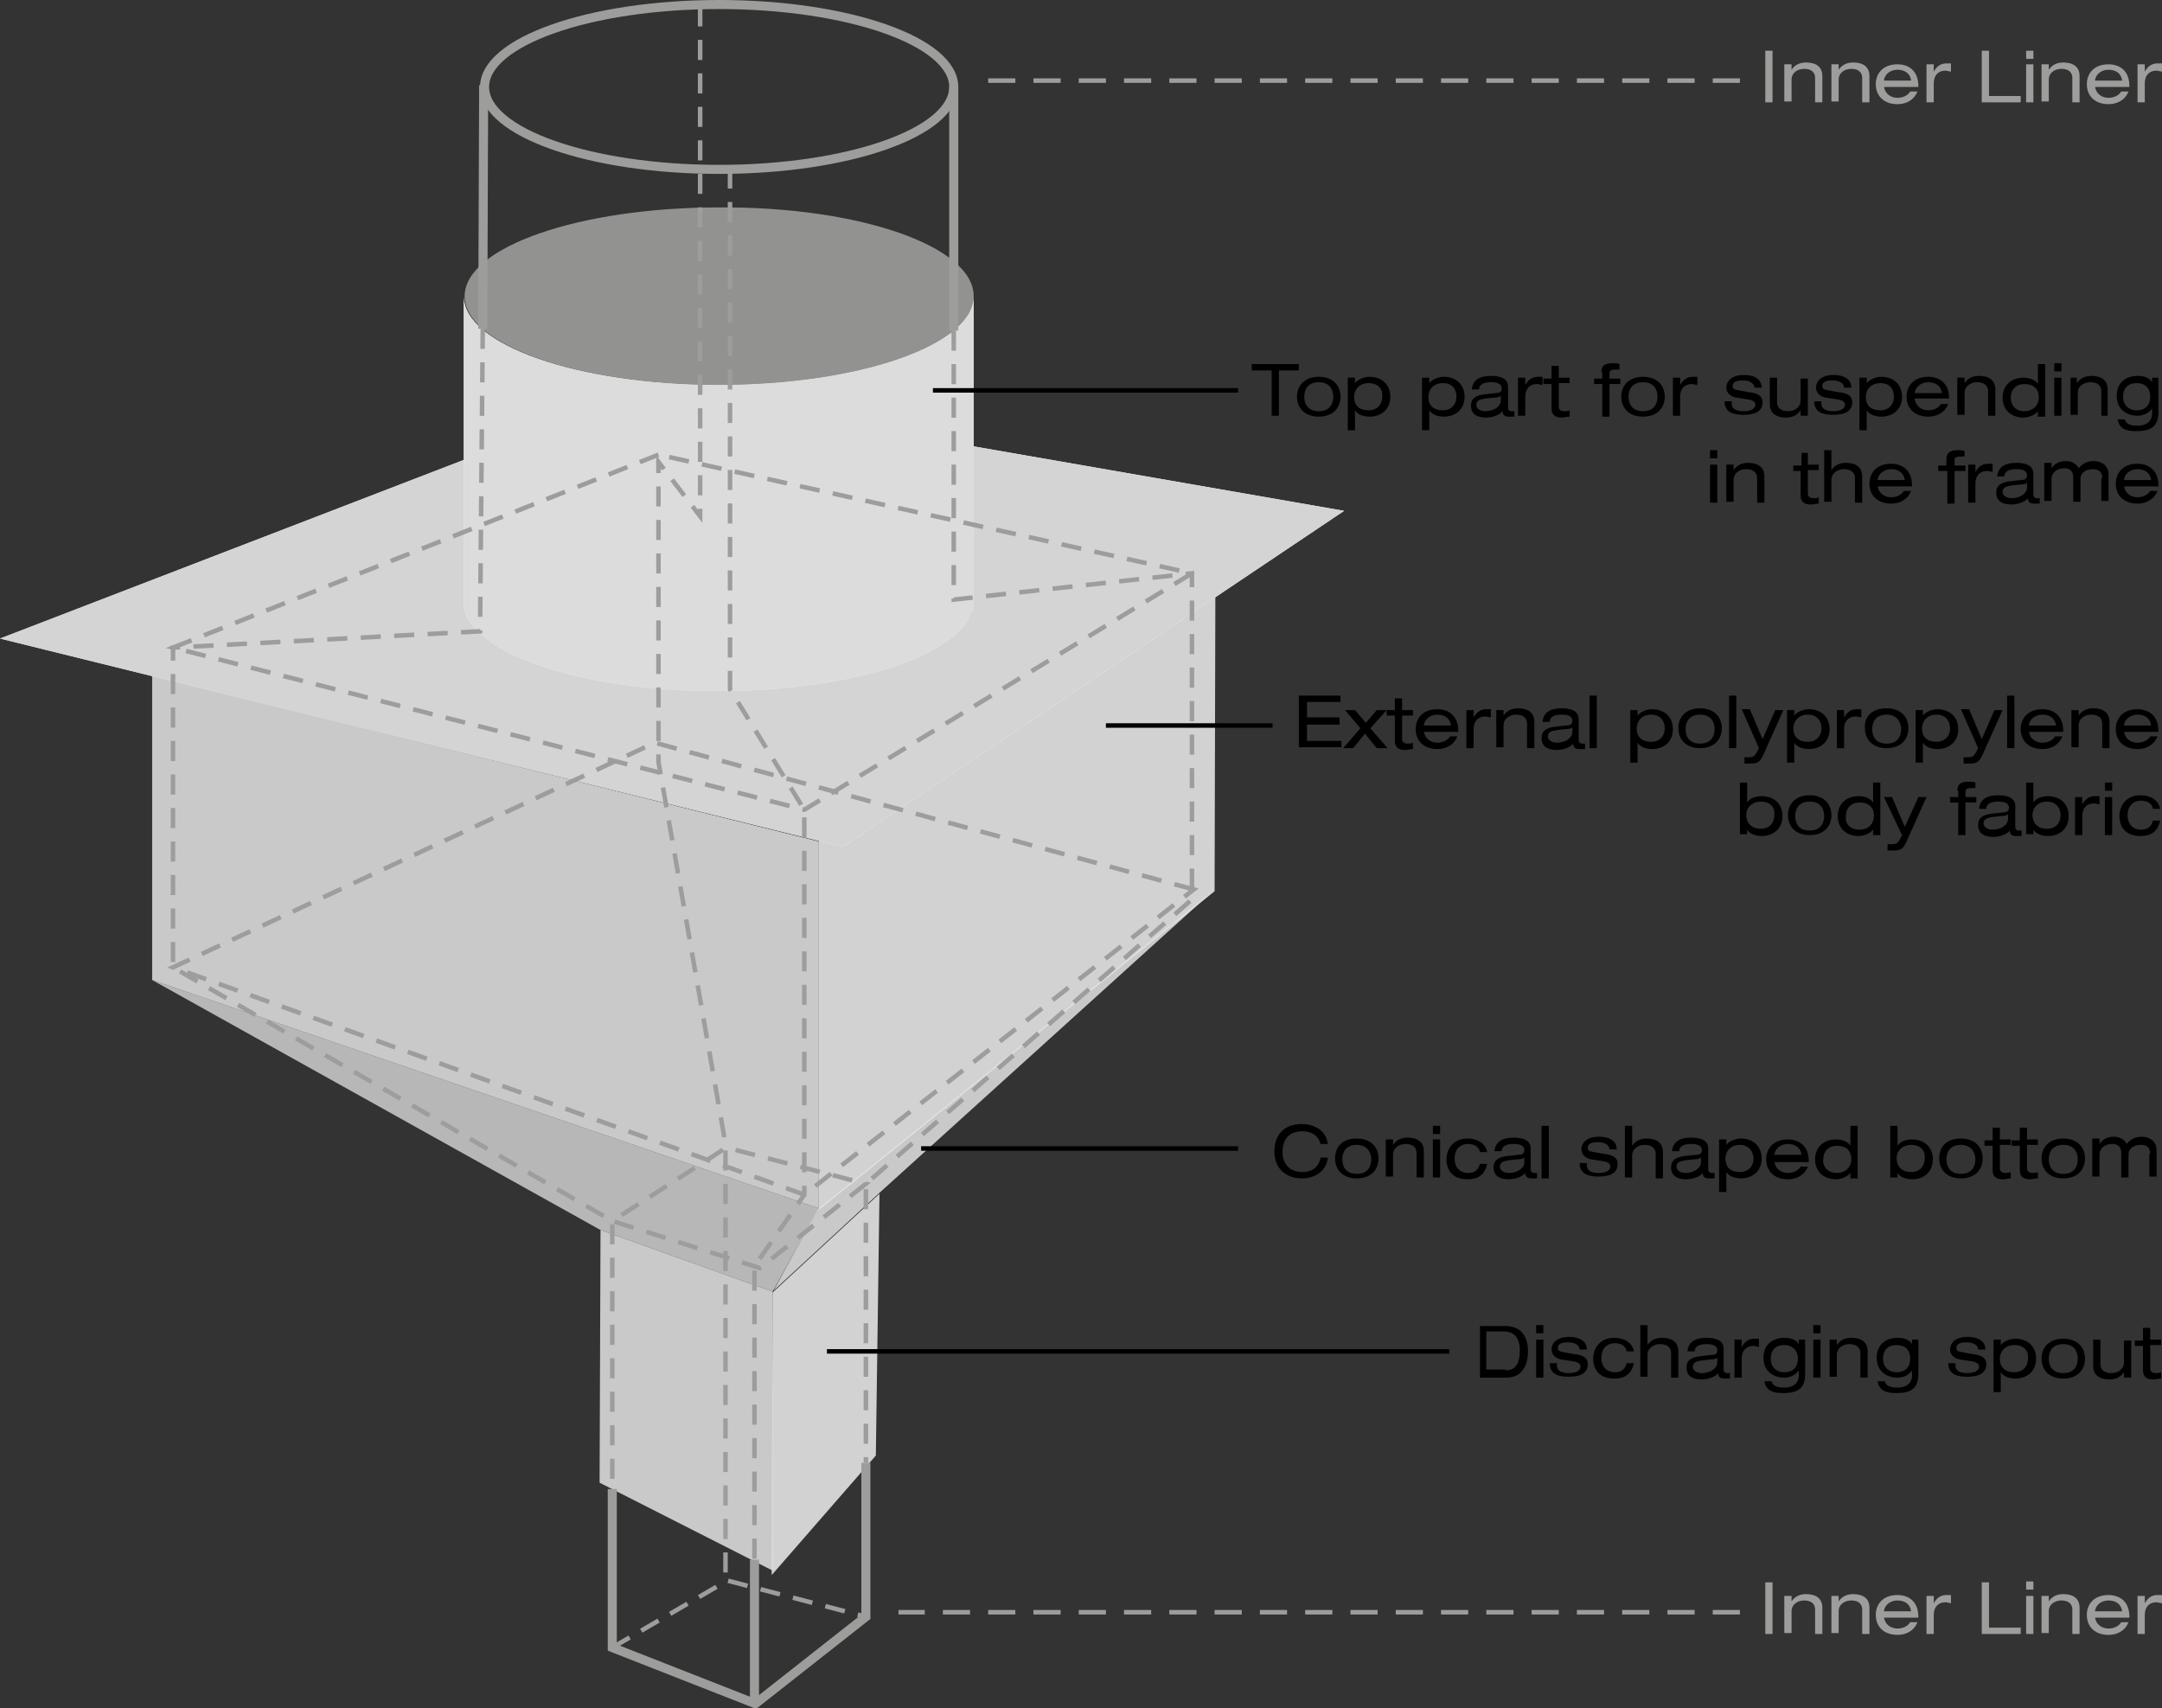 <?xml version="1.0" encoding="utf-8"?>
<!-- Generator: Adobe Illustrator 25.2.3, SVG Export Plug-In . SVG Version: 6.00 Build 0)  -->
<svg version="1.1" id="Layer_1" xmlns="http://www.w3.org/2000/svg" xmlns:xlink="http://www.w3.org/1999/xlink" x="0px" y="0px"
	 viewBox="0 0 238.7 188.6" style="enable-background:new 0 0 238.7 188.6;" xml:space="preserve">
<rect x="0" y="0" width="238.7" height="188.6" fill="#333333" stroke="none"/>
<style type="text/css">
	.st0{opacity:0.9;fill:#DADADA;}
	.st1{opacity:0.9;fill:#E3E3E3;}
	.st2{opacity:0.9;fill:#C6C6C6;}
	.st3{fill:#FFFFFF;}
	.st4{opacity:0.9;fill:#D0D0D0;}
	.st5{fill:#F6F6F6;}
	.st6{opacity:0.9;fill:#9D9D9C;}
	.st7{fill:none;stroke:#9D9D9C;stroke-miterlimit:10;}
	.st8{fill:none;stroke:#9D9D9C;stroke-width:0.5;stroke-miterlimit:10;stroke-dasharray:2.219,1.479;}
	.st9{fill:#9D9D9C;}
	.st10{fill:none;stroke:#9D9D9C;stroke-width:0.5;stroke-miterlimit:10;stroke-dasharray:3,2;}
	.st11{fill:none;stroke:#000000;stroke-width:0.5;stroke-miterlimit:10;}
</style>
<polygon class="st0" points="85.3,142.6 85.3,173.4 66.2,163.7 66.3,135.8 "/>
<polyline class="st1" points="85.3,142.7 85.2,173.9 96.7,160.7 97.1,131.8 "/>
<polygon class="st2" points="66.3,135.8 16.8,108.2 90.4,133.4 85.3,142.6 "/>
<polygon class="st0" points="97.2,131.6 134,98.3 90.3,133.5 85.4,142.5 "/>
<polygon class="st0" points="16.8,108.2 16.8,74.6 90.4,92.9 90.4,133.4 "/>
<polyline class="st1" points="90.4,133.6 90.4,87.2 134.2,59.7 134.1,98.4 "/>
<path class="st3" d="M148.4,56.4L71.4,43L0,70.5l93.1,23L148.4,56.4z"/>
<path class="st4" d="M148.4,56.4L71.4,43L0,70.5l93.1,23L148.4,56.4z"/>
<path class="st5" d="M107.5,32.7L107.5,32.7c0,5.4-12.6,9.8-28.2,9.8c-15.5,0-28.1-4.4-28.1-9.8v34.7h0.1c1.4,5,13.4,8.9,28,8.9
	c14.6,0,26.6-3.9,28-8.9h0.2V32.7z"/>
<g>
	<path class="st6" d="M107.5,32.7c0,5.4-12.6,9.8-28.1,9.8c-15.5,0-28.1-4.4-28.1-9.8c0-5.4,12.6-9.8,28.1-9.8
		C94.9,22.8,107.5,27.2,107.5,32.7z"/>
	<path class="st0" d="M107.5,32.7L107.5,32.7c0,5.4-12.6,9.8-28.2,9.8c-15.5,0-28.1-4.4-28.1-9.8v34.7h0.1c1.4,5,13.4,8.9,28,8.9
		c14.6,0,26.6-3.9,28-8.9h0.2V32.7z"/>
</g>
<path class="st7" d="M105.3,9.6c0,5-11.6,9.1-25.9,9.1c-14.3,0-25.9-4.1-25.9-9.1c0-5,11.6-9.1,25.9-9.1
	C93.7,0.5,105.3,4.6,105.3,9.6z"/>
<polygon class="st8" points="72.7,50.2 19.1,71.5 88.8,89.4 131.6,63.3 "/>
<polyline class="st8" points="80.6,18.6 80.6,42.8 80.6,76.1 88.8,89.4 88.8,131.9 83.3,139.8 83.3,172.2 "/>
<polyline class="st8" points="105.3,36.5 105.3,66.2 131.6,63.3 131.6,99.3 95.6,130.7 95.6,161.5 "/>
<polyline class="st8" points="53.3,36.3 53,69.7 19.1,71.5 19.1,106.8 67.6,134.8 67.6,164.4 "/>
<polyline class="st8" points="77.3,0.7 77.3,57 72.7,51 72.7,84.1 80.1,126.3 80.1,174.9 "/>
<polyline class="st7" points="67.6,164.4 67.6,181.9 83.4,188.1 95.6,178.5 95.6,161.5 "/>
<line class="st7" x1="83.3" y1="172.2" x2="83.3" y2="188.1"/>
<polygon class="st8" points="131.8,98.2 72.3,82 19.1,106.8 88.8,131.9 "/>
<polygon class="st8" points="95.6,130.7 83.9,140 67.6,134.8 80.2,126.7 "/>
<polyline class="st8" points="67.6,181.9 80.3,174.5 95.6,178.5 "/>
<line class="st7" x1="105.3" y1="9.6" x2="105.3" y2="36.5"/>
<line class="st7" x1="53.4" y1="9.4" x2="53.3" y2="36.3"/>
<g>
	<path class="st9" d="M194.9,5.6h0.8v5.7h-0.8V5.6z"/>
	<path class="st9" d="M197,7.1h0.8v0.6h0c0.4-0.6,1-0.8,1.6-0.8c1,0,1.8,0.4,1.8,1.5v2.9h-0.8V8.6c0-0.6-0.4-1-1.2-1
		c-0.7,0-1.4,0.4-1.4,1.2v2.4H197V7.1z"/>
	<path class="st9" d="M202.2,7.1h0.8v0.6h0c0.4-0.6,1-0.8,1.6-0.8c1,0,1.8,0.4,1.8,1.5v2.9h-0.8V8.6c0-0.6-0.4-1-1.2-1
		c-0.7,0-1.4,0.4-1.4,1.2v2.4h-0.8V7.1z"/>
	<path class="st9" d="M208,9.5c0.1,0.9,0.8,1.3,1.5,1.3c0.5,0,1.1-0.2,1.4-0.7h0.8c-0.4,1-1.3,1.4-2.2,1.4c-1.6,0-2.4-1-2.4-2.2
		c0-1.2,0.8-2.2,2.4-2.2c1.1,0,2.3,0.6,2.3,2.4v0.1H208z M211,8.9c-0.1-0.8-0.7-1.2-1.5-1.2c-0.7,0-1.4,0.4-1.5,1.2H211z"/>
	<path class="st9" d="M212.7,7.1h0.8v0.8h0c0.4-0.7,0.9-0.9,1.4-0.9c0.2,0,0.3,0,0.5,0v0.9c-0.2,0-0.4-0.1-0.6-0.1
		c-0.8,0-1.3,0.5-1.3,1.4v2.1h-0.8V7.1z"/>
	<path class="st9" d="M218.8,5.6h0.8v5h3.5v0.7h-4.3V5.6z"/>
	<path class="st9" d="M223.7,5.6h0.8v0.9h-0.8V5.6z M223.7,7.1h0.8v4.2h-0.8V7.1z"/>
	<path class="st9" d="M225.4,7.1h0.8v0.6h0c0.4-0.6,1-0.8,1.6-0.8c1,0,1.8,0.4,1.8,1.5v2.9h-0.8V8.6c0-0.6-0.4-1-1.2-1
		c-0.7,0-1.4,0.4-1.4,1.2v2.4h-0.8V7.1z"/>
	<path class="st9" d="M231.3,9.5c0.1,0.9,0.8,1.3,1.5,1.3c0.5,0,1.1-0.2,1.4-0.7h0.8c-0.4,1-1.3,1.4-2.2,1.4c-1.6,0-2.4-1-2.4-2.2
		c0-1.2,0.8-2.2,2.4-2.2c1.1,0,2.3,0.6,2.3,2.4v0.1H231.3z M234.3,8.9c-0.1-0.8-0.7-1.2-1.5-1.2c-0.7,0-1.4,0.4-1.5,1.2H234.3z"/>
	<path class="st9" d="M236,7.1h0.8v0.8h0c0.4-0.7,0.9-0.9,1.4-0.9c0.2,0,0.3,0,0.5,0v0.9c-0.2,0-0.4-0.1-0.6-0.1
		c-0.8,0-1.3,0.5-1.3,1.4v2.1H236V7.1z"/>
</g>
<g>
	<path class="st9" d="M194.9,174.7h0.8v5.7h-0.8V174.7z"/>
	<path class="st9" d="M197,176.2h0.8v0.6h0c0.4-0.6,1-0.8,1.6-0.8c1,0,1.8,0.4,1.8,1.5v2.9h-0.8v-2.7c0-0.6-0.4-1-1.2-1
		c-0.7,0-1.4,0.4-1.4,1.2v2.4H197V176.2z"/>
	<path class="st9" d="M202.2,176.2h0.8v0.6h0c0.4-0.6,1-0.8,1.6-0.8c1,0,1.8,0.4,1.8,1.5v2.9h-0.8v-2.7c0-0.6-0.4-1-1.2-1
		c-0.7,0-1.4,0.4-1.4,1.2v2.4h-0.8V176.2z"/>
	<path class="st9" d="M208,178.5c0.1,0.9,0.8,1.3,1.5,1.3c0.5,0,1.1-0.2,1.4-0.7h0.8c-0.4,1-1.3,1.4-2.2,1.4c-1.6,0-2.4-1-2.4-2.2
		c0-1.2,0.8-2.2,2.4-2.2c1.1,0,2.3,0.6,2.3,2.4v0.1H208z M211,177.9c-0.1-0.8-0.7-1.2-1.5-1.2c-0.7,0-1.4,0.4-1.5,1.2H211z"/>
	<path class="st9" d="M212.7,176.2h0.8v0.8h0c0.4-0.7,0.9-0.9,1.4-0.9c0.2,0,0.3,0,0.5,0v0.9c-0.2,0-0.4-0.1-0.6-0.1
		c-0.8,0-1.3,0.5-1.3,1.4v2.1h-0.8V176.2z"/>
	<path class="st9" d="M218.8,174.7h0.8v5h3.5v0.7h-4.3V174.7z"/>
	<path class="st9" d="M223.7,174.6h0.8v0.9h-0.8V174.6z M223.7,176.2h0.8v4.2h-0.8V176.2z"/>
	<path class="st9" d="M225.4,176.2h0.8v0.6h0c0.4-0.6,1-0.8,1.6-0.8c1,0,1.8,0.4,1.8,1.5v2.9h-0.8v-2.7c0-0.6-0.4-1-1.2-1
		c-0.7,0-1.4,0.4-1.4,1.2v2.4h-0.8V176.2z"/>
	<path class="st9" d="M231.3,178.5c0.1,0.9,0.8,1.3,1.5,1.3c0.5,0,1.1-0.2,1.4-0.7h0.8c-0.4,1-1.3,1.4-2.2,1.4c-1.6,0-2.4-1-2.4-2.2
		c0-1.2,0.8-2.2,2.4-2.2c1.1,0,2.3,0.6,2.3,2.4v0.1H231.3z M234.3,177.9c-0.1-0.8-0.7-1.2-1.5-1.2c-0.7,0-1.4,0.4-1.5,1.2H234.3z"/>
	<path class="st9" d="M236,176.2h0.8v0.8h0c0.4-0.7,0.9-0.9,1.4-0.9c0.2,0,0.3,0,0.5,0v0.9c-0.2,0-0.4-0.1-0.6-0.1
		c-0.8,0-1.3,0.5-1.3,1.4v2.1H236V176.2z"/>
</g>
<g>
	<path d="M140.4,40.9h-2.2v-0.7h5.2v0.7h-2.2v5h-0.8V40.9z"/>
	<path d="M145.6,41.6c1.6,0,2.4,1,2.4,2.2c0,1.2-0.8,2.2-2.4,2.2s-2.4-1-2.4-2.2C143.2,42.6,144,41.6,145.6,41.6z M145.6,42.2
		c-1.2,0-1.6,0.8-1.6,1.6c0,0.8,0.4,1.6,1.6,1.6s1.6-0.8,1.6-1.6C147.2,43,146.8,42.2,145.6,42.2z"/>
	<path d="M148.8,41.7h0.8v0.6h0c0.3-0.4,1-0.7,1.6-0.7c1.3,0,2.3,0.8,2.3,2.2s-1,2.2-2.3,2.2c-0.6,0-1.3-0.2-1.6-0.7h0v2.2h-0.8
		V41.7z M151.1,42.3c-1.1,0-1.6,0.8-1.6,1.5c0,1,0.6,1.5,1.6,1.5c0.9,0,1.5-0.6,1.5-1.5C152.7,43,152.2,42.3,151.1,42.3z"/>
	<path d="M157,41.7h0.8v0.6h0c0.3-0.4,1-0.7,1.6-0.7c1.3,0,2.3,0.8,2.3,2.2s-1,2.2-2.3,2.2c-0.6,0-1.3-0.2-1.6-0.7h0v2.2H157V41.7z
		 M159.3,42.3c-1.1,0-1.6,0.8-1.6,1.5c0,1,0.6,1.5,1.6,1.5c0.9,0,1.5-0.6,1.5-1.5C160.8,43,160.4,42.3,159.3,42.3z"/>
	<path d="M162.5,43c0.1-1,0.8-1.5,2.1-1.5c0.9,0,1.9,0.2,1.9,1.2V45c0,0.2,0.1,0.4,0.4,0.4c0.1,0,0.2,0,0.3,0v0.6
		c-0.2,0-0.4,0-0.6,0c-0.4,0-0.7-0.1-0.7-0.6c-0.3,0.4-1.1,0.7-1.8,0.7c-1.4,0-1.7-0.7-1.7-1.3c0-0.8,0.5-1.2,1.8-1.3l0.9-0.1
		c0.4,0,0.7-0.1,0.7-0.5c0-0.6-0.6-0.7-1.2-0.7c-0.7,0-1.3,0.2-1.3,0.8H162.5z M165.7,43.7c-0.1,0.1-0.3,0.2-0.8,0.2l-0.9,0.1
		c-0.6,0.1-1,0.2-1,0.7c0,0.4,0.4,0.7,1,0.7c0.9,0,1.7-0.5,1.7-1.2V43.7z"/>
	<path d="M167.6,41.7h0.8v0.8h0c0.4-0.7,0.9-0.9,1.4-0.9c0.2,0,0.3,0,0.5,0v0.9c-0.2,0-0.4-0.1-0.6-0.1c-0.8,0-1.3,0.5-1.3,1.4v2.1
		h-0.8V41.7z"/>
	<path d="M171.3,40.4h0.8v1.3h1.2v0.6h-1.2v2.6c0,0.3,0.2,0.5,0.6,0.5c0.2,0,0.4,0,0.6-0.1V46c-0.3,0-0.6,0.1-0.9,0.1
		c-0.8,0-1.1-0.4-1.1-1v-2.7h-0.9v-0.6h0.9V40.4z"/>
	<path d="M176.8,41.1c0-0.8,0.5-1,1.3-1c0.2,0,0.5,0,0.7,0.1v0.6c-0.2,0-0.3,0-0.4,0c-0.5,0-0.7,0.1-0.7,0.4v0.6h1.2v0.6h-1.2v3.6
		h-0.8v-3.6h-0.9v-0.6h0.9V41.1z"/>
	<path d="M181.4,41.6c1.6,0,2.4,1,2.4,2.2c0,1.2-0.8,2.2-2.4,2.2s-2.4-1-2.4-2.2C179,42.6,179.8,41.6,181.4,41.6z M181.4,42.2
		c-1.2,0-1.6,0.8-1.6,1.6c0,0.8,0.4,1.6,1.6,1.6s1.6-0.8,1.6-1.6C183,43,182.6,42.2,181.4,42.2z"/>
	<path d="M184.7,41.7h0.8v0.8h0c0.4-0.7,0.9-0.9,1.4-0.9c0.2,0,0.3,0,0.5,0v0.9c-0.2,0-0.4-0.1-0.6-0.1c-0.8,0-1.3,0.5-1.3,1.4v2.1
		h-0.8V41.7z"/>
	<path d="M191.2,44.6c0,0.4,0.3,0.8,1.3,0.8c1,0,1.3-0.4,1.3-0.7s-0.2-0.5-0.8-0.6l-1.3-0.2c-0.6-0.1-1.1-0.5-1.1-1.1
		c0-0.8,0.7-1.4,1.9-1.4c1.4,0,2,0.6,2,1.4h-0.8c0-0.4-0.4-0.8-1.3-0.8c-0.5,0-1.1,0.1-1.1,0.6c0,0.3,0.1,0.4,0.7,0.5l1.1,0.2
		c1.1,0.1,1.5,0.5,1.5,1.1c0,1-0.8,1.4-2.1,1.4c-1,0-2.1-0.2-2.1-1.5H191.2z"/>
	<path d="M199.6,45.9h-0.8v-0.6h0c-0.4,0.6-1,0.8-1.6,0.8c-1,0-1.8-0.4-1.8-1.5v-2.9h0.8v2.7c0,0.6,0.4,1,1.2,1
		c0.7,0,1.4-0.4,1.4-1.2v-2.4h0.8V45.9z"/>
	<path d="M201.1,44.6c0,0.4,0.3,0.8,1.3,0.8c1,0,1.3-0.4,1.3-0.7s-0.2-0.5-0.8-0.6l-1.3-0.2c-0.6-0.1-1.1-0.5-1.1-1.1
		c0-0.8,0.7-1.4,1.9-1.4c1.4,0,2,0.6,2,1.4h-0.8c0-0.4-0.4-0.8-1.3-0.8c-0.5,0-1.1,0.1-1.1,0.6c0,0.3,0.1,0.4,0.7,0.5l1.1,0.2
		c1.1,0.1,1.5,0.5,1.5,1.1c0,1-0.8,1.4-2.1,1.4c-1,0-2.1-0.2-2.1-1.5H201.1z"/>
	<path d="M205.3,41.7h0.8v0.6h0c0.3-0.4,1-0.7,1.6-0.7c1.3,0,2.3,0.8,2.3,2.2s-1,2.2-2.3,2.2c-0.6,0-1.3-0.2-1.6-0.7h0v2.2h-0.8
		V41.7z M207.6,42.3c-1.1,0-1.6,0.8-1.6,1.5c0,1,0.6,1.5,1.6,1.5c0.9,0,1.5-0.6,1.5-1.5C209.1,43,208.7,42.3,207.6,42.3z"/>
	<path d="M211.4,44c0.1,0.9,0.8,1.3,1.5,1.3c0.5,0,1.1-0.2,1.4-0.7h0.8c-0.4,1-1.3,1.4-2.2,1.4c-1.6,0-2.4-1-2.4-2.2
		c0-1.2,0.8-2.2,2.4-2.2c1.1,0,2.3,0.6,2.3,2.4V44H211.4z M214.4,43.4c-0.1-0.8-0.7-1.2-1.5-1.2c-0.7,0-1.4,0.4-1.5,1.2H214.4z"/>
	<path d="M216.1,41.7h0.8v0.6h0c0.4-0.6,1-0.8,1.6-0.8c1,0,1.8,0.4,1.8,1.5v2.9h-0.8v-2.7c0-0.6-0.4-1-1.2-1c-0.7,0-1.4,0.4-1.4,1.2
		v2.4h-0.8V41.7z"/>
	<path d="M225,45.4L225,45.4c-0.3,0.4-1,0.7-1.6,0.7c-1.3,0-2.3-0.8-2.3-2.2s1-2.2,2.3-2.2c0.6,0,1.3,0.2,1.6,0.7h0v-2.2h0.8v5.8
		H225V45.4z M223.5,45.4c1.1,0,1.6-0.8,1.6-1.5c0-1-0.6-1.5-1.6-1.5c-0.9,0-1.5,0.6-1.5,1.5C222,44.6,222.4,45.4,223.5,45.4z"/>
	<path d="M226.8,40.1h0.8V41h-0.8V40.1z M226.8,41.7h0.8v4.2h-0.8V41.7z"/>
	<path d="M228.5,41.7h0.8v0.6h0c0.4-0.6,1-0.8,1.6-0.8c1,0,1.8,0.4,1.8,1.5v2.9H232v-2.7c0-0.6-0.4-1-1.2-1c-0.7,0-1.4,0.4-1.4,1.2
		v2.4h-0.8V41.7z"/>
	<path d="M237.5,41.7h0.8v3.8c0,1.5-0.7,2.1-2.4,2.1c-0.9,0-1.9-0.1-2.1-1.3h0.8c0.1,0.5,0.6,0.7,1.4,0.7c1.1,0,1.6-0.6,1.6-1.3
		v-0.6h0c-0.4,0.6-1.1,0.8-1.6,0.8c-1.1,0-2.3-0.6-2.3-2.2c0-1.6,1.2-2.2,2.3-2.2c0.7,0,1.3,0.2,1.6,0.7h0V41.7z M235.9,42.3
		c-1,0-1.5,0.6-1.5,1.5s0.6,1.5,1.5,1.5c1,0,1.5-0.6,1.5-1.5S236.9,42.3,235.9,42.3z"/>
	<path d="M188.8,49.7h0.8v0.9h-0.8V49.7z M188.8,51.3h0.8v4.2h-0.8V51.3z"/>
	<path d="M190.6,51.3h0.8v0.6h0c0.4-0.6,1-0.8,1.6-0.8c1,0,1.8,0.4,1.8,1.5v2.9H194v-2.7c0-0.6-0.4-1-1.2-1c-0.7,0-1.4,0.4-1.4,1.2
		v2.4h-0.8V51.3z"/>
	<path d="M198.8,50h0.8v1.3h1.2v0.6h-1.2v2.6c0,0.3,0.2,0.5,0.6,0.5c0.2,0,0.4,0,0.6-0.1v0.7c-0.3,0-0.6,0.1-0.9,0.1
		c-0.8,0-1.1-0.4-1.1-1v-2.7H198v-0.6h0.9V50z"/>
	<path d="M201.4,49.7h0.8v2.2h0c0.4-0.6,1-0.8,1.6-0.8c1,0,1.8,0.4,1.8,1.5v2.9h-0.8v-2.7c0-0.6-0.4-1-1.2-1c-0.7,0-1.4,0.4-1.4,1.2
		v2.4h-0.8V49.7z"/>
	<path d="M207.3,53.6c0.1,0.9,0.8,1.3,1.5,1.3c0.5,0,1.1-0.2,1.4-0.7h0.8c-0.4,1-1.3,1.4-2.2,1.4c-1.6,0-2.4-1-2.4-2.2
		c0-1.2,0.8-2.2,2.4-2.2c1.1,0,2.3,0.6,2.3,2.4v0.1H207.3z M210.3,53c-0.1-0.8-0.7-1.2-1.5-1.2c-0.7,0-1.4,0.4-1.5,1.2H210.3z"/>
	<path d="M214.9,50.7c0-0.8,0.5-1,1.3-1c0.2,0,0.5,0,0.7,0.1v0.6c-0.2,0-0.3,0-0.4,0c-0.5,0-0.7,0.1-0.7,0.4v0.6h1.2v0.6h-1.2v3.6
		h-0.8v-3.6H214v-0.6h0.9V50.7z"/>
	<path d="M217.3,51.3h0.8v0.8h0c0.4-0.7,0.9-0.9,1.4-0.9c0.2,0,0.3,0,0.5,0v0.9c-0.2,0-0.4-0.1-0.6-0.1c-0.8,0-1.3,0.5-1.3,1.4v2.1
		h-0.8V51.3z"/>
	<path d="M220.5,52.6c0.1-1,0.8-1.5,2.1-1.5c0.9,0,1.9,0.2,1.9,1.2v2.3c0,0.2,0.1,0.4,0.4,0.4c0.1,0,0.2,0,0.3,0v0.6
		c-0.2,0-0.4,0-0.6,0c-0.4,0-0.7-0.1-0.7-0.6c-0.3,0.4-1.1,0.7-1.8,0.7c-1.4,0-1.7-0.7-1.7-1.3c0-0.8,0.5-1.2,1.8-1.3l0.9-0.1
		c0.4,0,0.7-0.1,0.7-0.5c0-0.6-0.6-0.7-1.2-0.7c-0.7,0-1.3,0.2-1.3,0.8H220.5z M223.8,53.3c-0.1,0.1-0.3,0.2-0.8,0.2l-0.9,0.1
		c-0.6,0.1-1,0.2-1,0.7c0,0.4,0.4,0.7,1,0.7c0.9,0,1.7-0.5,1.7-1.2V53.3z"/>
	<path d="M232.1,52.8c0-0.8-0.5-1-1-1c-0.7,0-1.4,0.3-1.4,1.1v2.5h-0.8v-2.7c0-0.8-0.5-1-1-1c-0.7,0-1.4,0.4-1.4,1.2v2.4h-0.8v-4.2
		h0.8v0.6h0c0.4-0.6,1-0.8,1.6-0.8c0.5,0,1.1,0.2,1.4,0.8c0.4-0.5,0.9-0.8,1.7-0.8c0.4,0,1.6,0.2,1.6,1.5v2.9h-0.8V52.8z"/>
	<path d="M234.5,53.6c0.1,0.9,0.8,1.3,1.5,1.3c0.5,0,1.1-0.2,1.4-0.7h0.8c-0.4,1-1.3,1.4-2.2,1.4c-1.6,0-2.4-1-2.4-2.2
		c0-1.2,0.8-2.2,2.4-2.2c1.1,0,2.3,0.6,2.3,2.4v0.1H234.5z M237.5,53c-0.1-0.8-0.7-1.2-1.5-1.2c-0.7,0-1.4,0.4-1.5,1.2H237.5z"/>
</g>
<g>
	<path d="M143.4,76.8h4.6v0.7h-3.7v1.7h3.6V80h-3.6v1.8h3.8v0.7h-4.7V76.8z"/>
	<path d="M152,78.4h1.1l-1.8,2l1.9,2.2H152l-1.3-1.6l-1.3,1.6h-1.1l1.9-2.2l-1.7-2h1.1l1.2,1.4L152,78.4z"/>
	<path d="M154,77.1h0.8v1.3h1.2V79h-1.2v2.6c0,0.3,0.2,0.5,0.6,0.5c0.2,0,0.4,0,0.6-0.1v0.7c-0.3,0-0.6,0.1-0.9,0.1
		c-0.8,0-1.1-0.4-1.1-1V79h-0.9v-0.6h0.9V77.1z"/>
	<path d="M157.2,80.7c0.1,0.9,0.8,1.3,1.5,1.3c0.5,0,1.1-0.2,1.4-0.7h0.8c-0.4,1-1.3,1.4-2.2,1.4c-1.6,0-2.4-1-2.4-2.2
		c0-1.2,0.8-2.2,2.4-2.2c1.1,0,2.3,0.6,2.3,2.4v0.1H157.2z M160.2,80.1c-0.1-0.8-0.7-1.2-1.5-1.2c-0.7,0-1.4,0.4-1.5,1.2H160.2z"/>
	<path d="M161.9,78.4h0.8v0.8h0c0.4-0.7,0.9-0.9,1.4-0.9c0.2,0,0.3,0,0.5,0v0.9c-0.2,0-0.4-0.1-0.6-0.1c-0.8,0-1.3,0.5-1.3,1.4v2.1
		h-0.8V78.4z"/>
	<path d="M165.2,78.4h0.8V79h0c0.4-0.6,1-0.8,1.6-0.8c1,0,1.8,0.4,1.8,1.5v2.9h-0.8v-2.7c0-0.6-0.4-1-1.2-1c-0.7,0-1.4,0.4-1.4,1.2
		v2.4h-0.8V78.4z"/>
	<path d="M170.3,79.7c0.1-1,0.8-1.5,2.1-1.5c0.9,0,1.9,0.2,1.9,1.2v2.3c0,0.2,0.1,0.4,0.4,0.4c0.1,0,0.2,0,0.3,0v0.6
		c-0.2,0-0.4,0-0.6,0c-0.4,0-0.7-0.1-0.7-0.6c-0.3,0.4-1.1,0.7-1.8,0.7c-1.4,0-1.7-0.7-1.7-1.3c0-0.8,0.5-1.2,1.8-1.3l0.9-0.1
		c0.4,0,0.7-0.1,0.7-0.5c0-0.6-0.6-0.7-1.2-0.7c-0.7,0-1.3,0.2-1.3,0.8H170.3z M173.6,80.3c-0.1,0.1-0.3,0.2-0.8,0.2l-0.9,0.1
		c-0.6,0.1-1,0.2-1,0.7c0,0.4,0.4,0.7,1,0.7c0.9,0,1.7-0.5,1.7-1.2V80.3z"/>
	<path d="M175.5,76.8h0.8v5.8h-0.8V76.8z"/>
	<path d="M180,78.4h0.8v0.6h0c0.3-0.4,1-0.7,1.6-0.7c1.3,0,2.3,0.8,2.3,2.2s-1,2.2-2.3,2.2c-0.6,0-1.3-0.2-1.6-0.7h0v2.2H180V78.4z
		 M182.3,78.9c-1.1,0-1.6,0.8-1.6,1.5c0,1,0.6,1.5,1.6,1.5c0.9,0,1.5-0.6,1.5-1.5C183.8,79.7,183.4,78.9,182.3,78.9z"/>
	<path d="M187.7,78.2c1.6,0,2.4,1,2.4,2.2c0,1.2-0.8,2.2-2.4,2.2s-2.4-1-2.4-2.2C185.3,79.2,186.1,78.2,187.7,78.2z M187.7,78.9
		c-1.2,0-1.6,0.8-1.6,1.6c0,0.8,0.4,1.6,1.6,1.6s1.6-0.8,1.6-1.6C189.3,79.7,188.9,78.9,187.7,78.9z"/>
	<path d="M190.9,76.8h0.8v5.8h-0.8V76.8z"/>
	<path d="M196,78.4h0.9l-2.2,4.9c-0.4,0.9-0.7,1-1.5,1c-0.2,0-0.4,0-0.6,0v-0.7c0.1,0,0.3,0,0.5,0c0.5,0,0.6-0.1,0.9-0.6l0.2-0.4
		l-1.9-4.3h0.9l1.4,3.3L196,78.4z"/>
	<path d="M197.3,78.4h0.8v0.6h0c0.3-0.4,1-0.7,1.6-0.7c1.3,0,2.3,0.8,2.3,2.2s-1,2.2-2.3,2.2c-0.6,0-1.3-0.2-1.6-0.7h0v2.2h-0.8
		V78.4z M199.6,78.9c-1.1,0-1.6,0.8-1.6,1.5c0,1,0.6,1.5,1.6,1.5c0.9,0,1.5-0.6,1.5-1.5C201.1,79.7,200.7,78.9,199.6,78.9z"/>
	<path d="M202.8,78.4h0.8v0.8h0c0.4-0.7,0.9-0.9,1.4-0.9c0.2,0,0.3,0,0.5,0v0.9c-0.2,0-0.4-0.1-0.6-0.1c-0.8,0-1.3,0.5-1.3,1.4v2.1
		h-0.8V78.4z"/>
	<path d="M208.3,78.2c1.6,0,2.4,1,2.4,2.2c0,1.2-0.8,2.2-2.4,2.2s-2.4-1-2.4-2.2C205.8,79.2,206.6,78.2,208.3,78.2z M208.3,78.9
		c-1.2,0-1.6,0.8-1.6,1.6c0,0.8,0.4,1.6,1.6,1.6s1.6-0.8,1.6-1.6C209.9,79.7,209.4,78.9,208.3,78.9z"/>
	<path d="M211.5,78.4h0.8v0.6h0c0.3-0.4,1-0.7,1.6-0.7c1.3,0,2.3,0.8,2.3,2.2s-1,2.2-2.3,2.2c-0.6,0-1.3-0.2-1.6-0.7h0v2.2h-0.8
		V78.4z M213.8,78.9c-1.1,0-1.6,0.8-1.6,1.5c0,1,0.6,1.5,1.6,1.5c0.9,0,1.5-0.6,1.5-1.5C215.3,79.7,214.9,78.9,213.8,78.9z"/>
	<path d="M220.2,78.4h0.9l-2.2,4.9c-0.4,0.9-0.7,1-1.5,1c-0.2,0-0.4,0-0.6,0v-0.7c0.1,0,0.3,0,0.5,0c0.5,0,0.6-0.1,0.9-0.6l0.2-0.4
		l-1.9-4.3h0.9l1.4,3.3L220.2,78.4z"/>
	<path d="M221.6,76.8h0.8v5.8h-0.8V76.8z"/>
	<path d="M224,80.7c0.1,0.9,0.8,1.3,1.5,1.3c0.5,0,1.1-0.2,1.4-0.7h0.8c-0.4,1-1.3,1.4-2.2,1.4c-1.6,0-2.4-1-2.4-2.2
		c0-1.2,0.8-2.2,2.4-2.2c1.1,0,2.3,0.6,2.3,2.4v0.1H224z M227,80.1c-0.1-0.8-0.7-1.2-1.5-1.2c-0.7,0-1.4,0.4-1.5,1.2H227z"/>
	<path d="M228.7,78.4h0.8V79h0c0.4-0.6,1-0.8,1.6-0.8c1,0,1.8,0.4,1.8,1.5v2.9h-0.8v-2.7c0-0.6-0.4-1-1.2-1c-0.7,0-1.4,0.4-1.4,1.2
		v2.4h-0.8V78.4z"/>
	<path d="M234.5,80.7c0.1,0.9,0.8,1.3,1.5,1.3c0.5,0,1.1-0.2,1.4-0.7h0.8c-0.4,1-1.3,1.4-2.2,1.4c-1.6,0-2.4-1-2.4-2.2
		c0-1.2,0.8-2.2,2.4-2.2c1.1,0,2.3,0.6,2.3,2.4v0.1H234.5z M237.5,80.1c-0.1-0.8-0.7-1.2-1.5-1.2c-0.7,0-1.4,0.4-1.5,1.2H237.5z"/>
	<path d="M192.1,86.4h0.8v2.2h0c0.3-0.5,1-0.7,1.6-0.7c1.3,0,2.3,0.8,2.3,2.2s-1,2.2-2.3,2.2c-0.6,0-1.3-0.2-1.6-0.7h0v0.5h-0.8
		V86.4z M194.4,88.5c-0.9,0-1.6,0.6-1.6,1.5c0,0.8,0.5,1.5,1.6,1.5c1.1,0,1.5-0.8,1.5-1.5C196,89.1,195.4,88.5,194.4,88.5z"/>
	<path d="M199.8,87.8c1.6,0,2.4,1,2.4,2.2c0,1.2-0.8,2.2-2.4,2.2s-2.4-1-2.4-2.2C197.4,88.8,198.2,87.8,199.8,87.8z M199.8,88.5
		c-1.2,0-1.6,0.8-1.6,1.6c0,0.8,0.4,1.6,1.6,1.6s1.6-0.8,1.6-1.6C201.4,89.3,201,88.5,199.8,88.5z"/>
	<path d="M206.8,91.6L206.8,91.6c-0.3,0.4-1,0.7-1.6,0.7c-1.3,0-2.3-0.8-2.3-2.2s1-2.2,2.3-2.2c0.6,0,1.3,0.2,1.6,0.7h0v-2.2h0.8
		v5.8h-0.8V91.6z M205.3,91.6c1.1,0,1.6-0.8,1.6-1.5c0-1-0.6-1.5-1.6-1.5c-0.9,0-1.5,0.6-1.5,1.5C203.7,90.9,204.2,91.6,205.3,91.6z
		"/>
	<path d="M211.8,88h0.9l-2.2,4.9c-0.4,0.9-0.7,1-1.5,1c-0.2,0-0.4,0-0.6,0v-0.7c0.1,0,0.3,0,0.5,0c0.5,0,0.6-0.1,0.9-0.6l0.2-0.4
		L208,88h0.9l1.4,3.3L211.8,88z"/>
	<path d="M216.1,87.3c0-0.8,0.5-1,1.3-1c0.2,0,0.5,0,0.7,0.1V87c-0.2,0-0.3,0-0.4,0c-0.5,0-0.7,0.1-0.7,0.4V88h1.2v0.6h-1.2v3.6
		h-0.8v-3.6h-0.9V88h0.9V87.3z"/>
	<path d="M218.5,89.3c0.1-1,0.8-1.5,2.1-1.5c0.9,0,1.9,0.2,1.9,1.2v2.3c0,0.2,0.1,0.4,0.4,0.4c0.1,0,0.2,0,0.3,0v0.6
		c-0.2,0-0.4,0-0.6,0c-0.4,0-0.7-0.1-0.7-0.6c-0.3,0.4-1.1,0.7-1.8,0.7c-1.4,0-1.7-0.7-1.7-1.3c0-0.8,0.5-1.2,1.8-1.3l0.9-0.1
		c0.4,0,0.7-0.1,0.7-0.5c0-0.6-0.6-0.7-1.2-0.7c-0.7,0-1.3,0.2-1.3,0.8H218.5z M221.7,89.9c-0.1,0.1-0.3,0.2-0.8,0.2l-0.9,0.1
		c-0.6,0.1-1,0.2-1,0.7c0,0.4,0.4,0.7,1,0.7c0.9,0,1.7-0.5,1.7-1.2V89.9z"/>
	<path d="M223.7,86.4h0.8v2.2h0c0.3-0.5,1-0.7,1.6-0.7c1.3,0,2.3,0.8,2.3,2.2s-1,2.2-2.3,2.2c-0.6,0-1.3-0.2-1.6-0.7h0v0.5h-0.8
		V86.4z M226,88.5c-0.9,0-1.6,0.6-1.6,1.5c0,0.8,0.5,1.5,1.6,1.5c1.1,0,1.5-0.8,1.5-1.5C227.5,89.1,226.9,88.5,226,88.5z"/>
	<path d="M229.1,88h0.8v0.8h0c0.4-0.7,0.9-0.9,1.4-0.9c0.2,0,0.3,0,0.5,0v0.9c-0.2,0-0.4-0.1-0.6-0.1c-0.8,0-1.3,0.5-1.3,1.4v2.1
		h-0.8V88z"/>
	<path d="M232.4,86.4h0.8v0.9h-0.8V86.4z M232.4,88h0.8v4.2h-0.8V88z"/>
	<path d="M238.5,90.6c-0.3,1.3-1.1,1.7-2.2,1.7c-1.7,0-2.3-1.1-2.3-2.2c0-1.2,0.8-2.3,2.3-2.3c1.1,0,2,0.5,2.2,1.5h-0.8
		c-0.1-0.5-0.5-0.9-1.3-0.9c-1,0-1.5,0.7-1.5,1.6s0.5,1.6,1.5,1.6c0.7,0,1.1-0.3,1.3-1H238.5z"/>
</g>
<g>
	<path d="M145.8,126.4c-0.1-0.8-0.8-1.5-2-1.5c-1.4,0-2.2,0.8-2.2,2.3c0,1.1,0.6,2.2,2.2,2.2c1,0,1.8-0.5,2-1.6h0.8
		c-0.1,1.3-1.2,2.3-2.9,2.3c-1.4,0-3-0.8-3-3c0-1.7,1-3,3-3c1.1,0,2.7,0.5,2.9,2.2H145.8z"/>
	<path d="M149.8,125.7c1.6,0,2.4,1,2.4,2.2s-0.8,2.2-2.4,2.2s-2.4-1-2.4-2.2S148.1,125.7,149.8,125.7z M149.8,126.4
		c-1.2,0-1.6,0.8-1.6,1.6s0.4,1.6,1.6,1.6s1.6-0.8,1.6-1.6S150.9,126.4,149.8,126.4z"/>
	<path d="M153,125.8h0.8v0.6h0c0.4-0.6,1-0.8,1.6-0.8c1,0,1.8,0.4,1.8,1.5v2.9h-0.8v-2.7c0-0.6-0.4-1-1.2-1c-0.7,0-1.4,0.4-1.4,1.2
		v2.4H153V125.8z"/>
	<path d="M158.2,124.3h0.8v0.9h-0.8V124.3z M158.2,125.8h0.8v4.2h-0.8V125.8z"/>
	<path d="M164.2,128.5c-0.3,1.3-1.1,1.7-2.2,1.7c-1.7,0-2.3-1.1-2.3-2.2c0-1.2,0.8-2.3,2.3-2.3c1.1,0,2,0.5,2.2,1.5h-0.8
		c-0.1-0.5-0.5-0.9-1.3-0.9c-1,0-1.5,0.7-1.5,1.6s0.5,1.6,1.5,1.6c0.7,0,1.1-0.3,1.3-1H164.2z"/>
	<path d="M165,127.1c0.1-1,0.8-1.5,2.1-1.5c0.9,0,1.9,0.2,1.9,1.2v2.3c0,0.2,0.1,0.4,0.4,0.4c0.1,0,0.2,0,0.3,0v0.6
		c-0.2,0-0.4,0-0.6,0c-0.4,0-0.7-0.1-0.7-0.6c-0.3,0.4-1.1,0.7-1.8,0.7c-1.4,0-1.7-0.7-1.7-1.3c0-0.8,0.5-1.2,1.8-1.3l0.9-0.1
		c0.4,0,0.7-0.1,0.7-0.5c0-0.6-0.6-0.7-1.2-0.7c-0.7,0-1.3,0.2-1.3,0.8H165z M168.3,127.8c-0.1,0.1-0.3,0.2-0.8,0.2l-0.9,0.1
		c-0.6,0.1-1,0.2-1,0.7c0,0.4,0.4,0.7,1,0.7c0.9,0,1.7-0.5,1.7-1.2V127.8z"/>
	<path d="M170.2,124.3h0.8v5.8h-0.8V124.3z"/>
	<path d="M175.2,128.7c0,0.4,0.3,0.8,1.3,0.8c1,0,1.3-0.4,1.3-0.7c0-0.3-0.2-0.5-0.8-0.6l-1.3-0.2c-0.6-0.1-1.1-0.5-1.1-1.1
		c0-0.8,0.7-1.4,1.9-1.4c1.4,0,2,0.6,2,1.4h-0.8c0-0.4-0.4-0.8-1.3-0.8c-0.5,0-1.1,0.1-1.1,0.6c0,0.3,0.1,0.4,0.7,0.5l1.1,0.2
		c1.1,0.1,1.5,0.5,1.5,1.1c0,1-0.8,1.4-2.1,1.4c-1,0-2.1-0.2-2.1-1.5H175.2z"/>
	<path d="M179.4,124.3h0.8v2.2h0c0.4-0.6,1-0.8,1.6-0.8c1,0,1.8,0.4,1.8,1.5v2.9h-0.8v-2.7c0-0.6-0.4-1-1.2-1
		c-0.7,0-1.4,0.4-1.4,1.2v2.4h-0.8V124.3z"/>
	<path d="M184.6,127.1c0.1-1,0.8-1.5,2.1-1.5c0.9,0,1.9,0.2,1.9,1.2v2.3c0,0.2,0.1,0.4,0.4,0.4c0.1,0,0.2,0,0.3,0v0.6
		c-0.2,0-0.4,0-0.6,0c-0.4,0-0.7-0.1-0.7-0.6c-0.3,0.4-1.1,0.7-1.8,0.7c-1.4,0-1.7-0.7-1.7-1.3c0-0.8,0.5-1.2,1.8-1.3l0.9-0.1
		c0.4,0,0.7-0.1,0.7-0.5c0-0.6-0.6-0.7-1.2-0.7c-0.7,0-1.3,0.2-1.3,0.8H184.6z M187.8,127.8c-0.1,0.1-0.3,0.2-0.8,0.2l-0.9,0.1
		c-0.6,0.1-1,0.2-1,0.7c0,0.4,0.4,0.7,1,0.7c0.9,0,1.7-0.5,1.7-1.2V127.8z"/>
	<path d="M189.8,125.8h0.8v0.6h0c0.3-0.4,1-0.7,1.6-0.7c1.3,0,2.3,0.8,2.3,2.2c0,1.4-1,2.2-2.3,2.2c-0.6,0-1.3-0.2-1.6-0.7h0v2.2
		h-0.8V125.8z M192.1,126.4c-1.1,0-1.6,0.8-1.6,1.5c0,1,0.6,1.5,1.6,1.5c0.9,0,1.5-0.6,1.5-1.5C193.6,127.2,193.1,126.4,192.1,126.4
		z"/>
	<path d="M195.9,128.2c0.1,0.9,0.8,1.3,1.5,1.3c0.5,0,1.1-0.2,1.4-0.7h0.8c-0.4,1-1.3,1.4-2.2,1.4c-1.6,0-2.4-1-2.4-2.2
		s0.8-2.2,2.4-2.2c1.1,0,2.3,0.6,2.3,2.4v0.1H195.9z M198.9,127.5c-0.1-0.8-0.7-1.2-1.5-1.2c-0.7,0-1.4,0.4-1.5,1.2H198.9z"/>
	<path d="M204.3,129.5L204.3,129.5c-0.3,0.4-1,0.7-1.6,0.7c-1.3,0-2.3-0.8-2.3-2.2c0-1.4,1-2.2,2.3-2.2c0.6,0,1.3,0.2,1.6,0.7h0
		v-2.2h0.8v5.8h-0.8V129.5z M202.8,129.5c1.1,0,1.6-0.8,1.6-1.5c0-1-0.6-1.5-1.6-1.5c-0.9,0-1.5,0.6-1.5,1.5
		C201.2,128.7,201.7,129.5,202.8,129.5z"/>
	<path d="M208.7,124.3h0.8v2.2h0c0.3-0.5,1-0.7,1.6-0.7c1.3,0,2.3,0.8,2.3,2.2c0,1.4-1,2.2-2.3,2.2c-0.6,0-1.3-0.2-1.6-0.7h0v0.5
		h-0.8V124.3z M211,126.4c-0.9,0-1.6,0.6-1.6,1.5c0,0.8,0.5,1.5,1.6,1.5c1.1,0,1.5-0.8,1.5-1.5C212.6,127,212,126.4,211,126.4z"/>
	<path d="M216.5,125.7c1.6,0,2.4,1,2.4,2.2s-0.8,2.2-2.4,2.2s-2.4-1-2.4-2.2S214.8,125.7,216.5,125.7z M216.5,126.4
		c-1.2,0-1.6,0.8-1.6,1.6s0.4,1.6,1.6,1.6s1.6-0.8,1.6-1.6S217.6,126.4,216.5,126.4z"/>
	<path d="M220,124.5h0.8v1.3h1.2v0.6h-1.2v2.6c0,0.3,0.2,0.5,0.6,0.5c0.2,0,0.4,0,0.6-0.1v0.7c-0.3,0-0.6,0.1-0.9,0.1
		c-0.8,0-1.1-0.4-1.1-1v-2.7h-0.9v-0.6h0.9V124.5z"/>
	<path d="M223,124.5h0.8v1.3h1.2v0.6h-1.2v2.6c0,0.3,0.2,0.5,0.6,0.5c0.2,0,0.4,0,0.6-0.1v0.7c-0.3,0-0.6,0.1-0.9,0.1
		c-0.8,0-1.1-0.4-1.1-1v-2.7h-0.9v-0.6h0.9V124.5z"/>
	<path d="M227.8,125.7c1.6,0,2.4,1,2.4,2.2s-0.8,2.2-2.4,2.2s-2.4-1-2.4-2.2S226.2,125.7,227.8,125.7z M227.8,126.4
		c-1.2,0-1.6,0.8-1.6,1.6s0.4,1.6,1.6,1.6s1.6-0.8,1.6-1.6S229,126.4,227.8,126.4z"/>
	<path d="M237.4,127.4c0-0.8-0.5-1-1-1c-0.7,0-1.4,0.3-1.4,1.1v2.5h-0.8v-2.7c0-0.8-0.5-1-1-1c-0.7,0-1.4,0.4-1.4,1.2v2.4h-0.8v-4.2
		h0.8v0.6h0c0.4-0.6,1-0.8,1.6-0.8c0.5,0,1.1,0.2,1.4,0.8c0.4-0.5,0.9-0.8,1.7-0.8c0.4,0,1.6,0.2,1.6,1.5v2.9h-0.8V127.4z"/>
</g>
<g>
	<path d="M163.3,146.4h2.9c1.7,0,2.5,1.1,2.5,2.8c0,1.6-0.7,2.9-2.4,2.9h-2.9V146.4z M166.2,151.3c1.4,0,1.6-1.2,1.6-2.2
		c0-1-0.3-2.1-1.8-2.1h-1.9v4.2H166.2z"/>
	<path d="M169.6,146.3h0.8v0.9h-0.8V146.3z M169.6,147.9h0.8v4.2h-0.8V147.9z"/>
	<path d="M171.9,150.8c0,0.4,0.3,0.8,1.3,0.8c1,0,1.3-0.4,1.3-0.7c0-0.3-0.2-0.5-0.8-0.6l-1.3-0.2c-0.6-0.1-1.1-0.5-1.1-1.1
		c0-0.8,0.7-1.4,1.9-1.4c1.4,0,2,0.6,2,1.4h-0.8c0-0.4-0.4-0.8-1.3-0.8c-0.5,0-1.1,0.1-1.1,0.6c0,0.3,0.1,0.4,0.7,0.5l1.1,0.2
		c1.1,0.1,1.5,0.5,1.5,1.1c0,1-0.8,1.4-2.1,1.4c-1,0-2.1-0.2-2.1-1.5H171.9z"/>
	<path d="M180.4,150.5c-0.3,1.3-1.1,1.7-2.2,1.7c-1.7,0-2.3-1.1-2.3-2.2c0-1.2,0.8-2.3,2.3-2.3c1.1,0,2,0.5,2.2,1.5h-0.8
		c-0.1-0.5-0.5-0.9-1.3-0.9c-1,0-1.5,0.7-1.5,1.6s0.5,1.6,1.5,1.6c0.7,0,1.1-0.3,1.3-1H180.4z"/>
	<path d="M181.1,146.3h0.8v2.2h0c0.4-0.6,1-0.8,1.6-0.8c1,0,1.8,0.4,1.8,1.5v2.9h-0.8v-2.7c0-0.6-0.4-1-1.2-1
		c-0.7,0-1.4,0.4-1.4,1.2v2.4h-0.8V146.3z"/>
	<path d="M186.3,149.2c0.1-1,0.8-1.5,2.1-1.5c0.9,0,1.9,0.2,1.9,1.2v2.3c0,0.2,0.1,0.4,0.4,0.4c0.1,0,0.2,0,0.3,0v0.6
		c-0.2,0-0.4,0-0.6,0c-0.4,0-0.7-0.1-0.7-0.6c-0.3,0.4-1.1,0.7-1.8,0.7c-1.4,0-1.7-0.7-1.7-1.3c0-0.8,0.5-1.2,1.8-1.3l0.9-0.1
		c0.4,0,0.7-0.1,0.7-0.5c0-0.6-0.6-0.7-1.2-0.7c-0.7,0-1.3,0.2-1.3,0.8H186.3z M189.6,149.9c-0.1,0.1-0.3,0.2-0.8,0.2l-0.9,0.1
		c-0.6,0.1-1,0.2-1,0.7c0,0.4,0.4,0.7,1,0.7c0.9,0,1.7-0.5,1.7-1.2V149.9z"/>
	<path d="M191.5,147.9h0.8v0.8h0c0.4-0.7,0.9-0.9,1.4-0.9c0.2,0,0.3,0,0.5,0v0.9c-0.2,0-0.4-0.1-0.6-0.1c-0.8,0-1.3,0.5-1.3,1.4v2.1
		h-0.8V147.9z"/>
	<path d="M198.5,147.9h0.8v3.8c0,1.5-0.7,2.1-2.4,2.1c-0.9,0-1.9-0.1-2.1-1.3h0.8c0.1,0.5,0.6,0.7,1.4,0.7c1.1,0,1.6-0.6,1.6-1.3
		v-0.6h0c-0.4,0.6-1.1,0.8-1.6,0.8c-1.1,0-2.3-0.6-2.3-2.2c0-1.6,1.2-2.2,2.3-2.2c0.7,0,1.3,0.2,1.6,0.7h0V147.9z M197,148.5
		c-1,0-1.5,0.6-1.5,1.5s0.6,1.5,1.5,1.5c1,0,1.5-0.6,1.5-1.5S197.9,148.5,197,148.5z"/>
	<path d="M200.2,146.3h0.8v0.9h-0.8V146.3z M200.2,147.9h0.8v4.2h-0.8V147.9z"/>
	<path d="M202,147.9h0.8v0.6h0c0.4-0.6,1-0.8,1.6-0.8c1,0,1.8,0.4,1.8,1.5v2.9h-0.8v-2.7c0-0.6-0.4-1-1.2-1c-0.7,0-1.4,0.4-1.4,1.2
		v2.4H202V147.9z"/>
	<path d="M211,147.9h0.8v3.8c0,1.5-0.7,2.1-2.4,2.1c-0.9,0-1.9-0.1-2.1-1.3h0.8c0.1,0.5,0.6,0.7,1.4,0.7c1.1,0,1.6-0.6,1.6-1.3v-0.6
		h0c-0.4,0.6-1.1,0.8-1.6,0.8c-1.1,0-2.3-0.6-2.3-2.2c0-1.6,1.2-2.2,2.3-2.2c0.7,0,1.3,0.2,1.6,0.7h0V147.9z M209.4,148.5
		c-1,0-1.5,0.6-1.5,1.5s0.6,1.5,1.5,1.5c1,0,1.5-0.6,1.5-1.5S210.4,148.5,209.4,148.5z"/>
	<path d="M215.9,150.8c0,0.4,0.3,0.8,1.3,0.8c1,0,1.3-0.4,1.3-0.7c0-0.3-0.2-0.5-0.8-0.6l-1.3-0.2c-0.6-0.1-1.1-0.5-1.1-1.1
		c0-0.8,0.7-1.4,1.9-1.4c1.4,0,2,0.6,2,1.4h-0.8c0-0.4-0.4-0.8-1.3-0.8c-0.5,0-1.1,0.1-1.1,0.6c0,0.3,0.1,0.4,0.7,0.5l1.1,0.2
		c1.1,0.1,1.5,0.5,1.5,1.1c0,1-0.8,1.4-2.1,1.4c-1,0-2.1-0.2-2.1-1.5H215.9z"/>
	<path d="M220.1,147.9h0.8v0.6h0c0.3-0.4,1-0.7,1.6-0.7c1.3,0,2.3,0.8,2.3,2.2c0,1.4-1,2.2-2.3,2.2c-0.6,0-1.3-0.2-1.6-0.7h0v2.2
		h-0.8V147.9z M222.4,148.5c-1.1,0-1.6,0.8-1.6,1.5c0,1,0.6,1.5,1.6,1.5c0.9,0,1.5-0.6,1.5-1.5C224,149.2,223.5,148.5,222.4,148.5z"
		/>
	<path d="M227.8,147.8c1.6,0,2.4,1,2.4,2.2s-0.8,2.2-2.4,2.2s-2.4-1-2.4-2.2S226.2,147.8,227.8,147.8z M227.8,148.4
		c-1.2,0-1.6,0.8-1.6,1.6s0.4,1.6,1.6,1.6s1.6-0.8,1.6-1.6S229,148.4,227.8,148.4z"/>
	<path d="M235.3,152.1h-0.8v-0.6h0c-0.4,0.6-1,0.8-1.6,0.8c-1,0-1.8-0.4-1.8-1.5v-2.9h0.8v2.7c0,0.6,0.4,1,1.2,1
		c0.7,0,1.4-0.4,1.4-1.2v-2.4h0.8V152.1z"/>
	<path d="M236.6,146.6h0.8v1.3h1.2v0.6h-1.2v2.6c0,0.3,0.2,0.5,0.6,0.5c0.2,0,0.4,0,0.6-0.1v0.7c-0.3,0-0.6,0.1-0.9,0.1
		c-0.8,0-1.1-0.4-1.1-1v-2.7h-0.9v-0.6h0.9V146.6z"/>
</g>
<line class="st10" x1="192.1" y1="8.9" x2="107.6" y2="8.9"/>
<line class="st11" x1="136.7" y1="43.1" x2="103" y2="43.1"/>
<line class="st11" x1="140.5" y1="80.1" x2="122.1" y2="80.1"/>
<line class="st11" x1="136.7" y1="126.8" x2="101.7" y2="126.8"/>
<line class="st11" x1="160" y1="149.2" x2="91.3" y2="149.2"/>
<line class="st10" x1="192.1" y1="178" x2="99.2" y2="178"/>
</svg>
